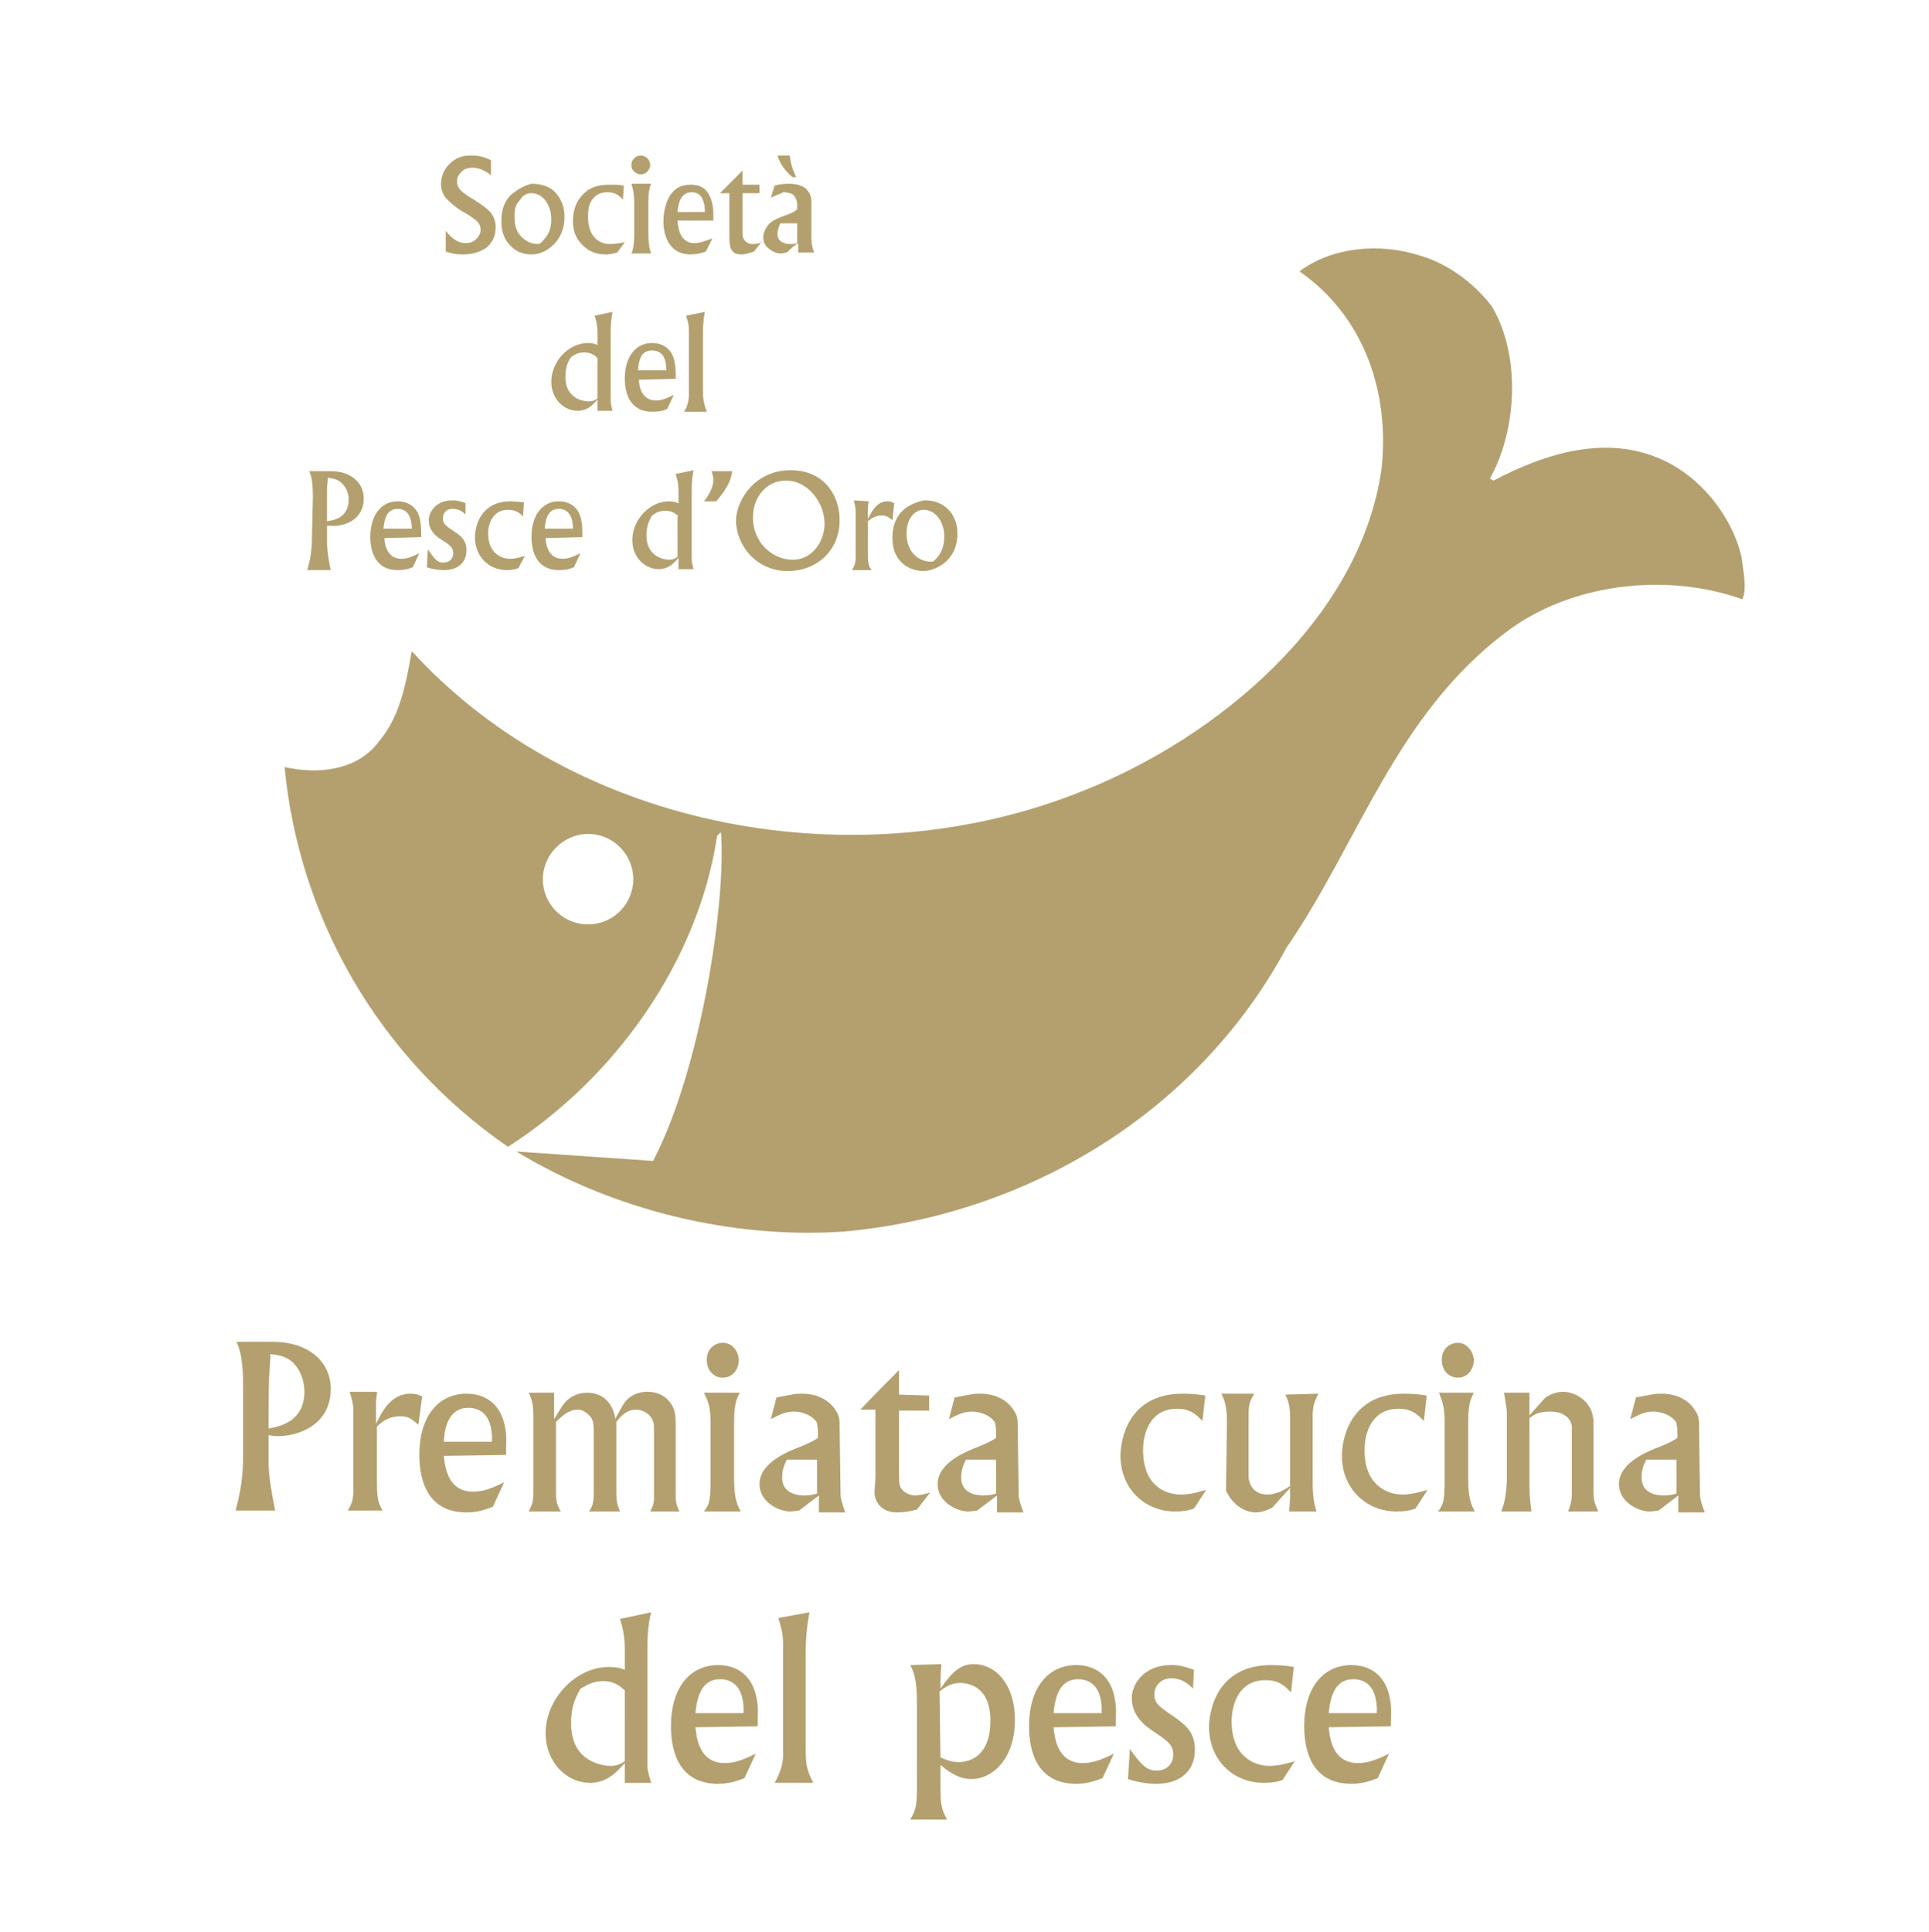 <?xml version="1.0" encoding="utf-8"?>
<!-- Generator: Adobe Illustrator 27.7.0, SVG Export Plug-In . SVG Version: 6.00 Build 0)  -->
<svg version="1.1" id="Neusatz" xmlns="http://www.w3.org/2000/svg" xmlns:xlink="http://www.w3.org/1999/xlink" x="0px" y="0px"
	 viewBox="0 0 204.7 205" style="enable-background:new 0 0 204.7 205;" xml:space="preserve">
<style type="text/css">
	.st0{fill:#B3A06E;}
</style>
<path class="st0" d="M25.8,147.2c0-3.2-0.4-4.1-0.7-4.8H29c3.6,0,6.1,2,6.1,5c0,3.9-3.6,5.1-5.9,5l-0.7-0.1v2.9
	c0,1.4,0.4,3.7,0.7,5.1H25c0.3-1.2,0.8-2.9,0.8-5.9V147.2L25.8,147.2z M28.5,151.6c1.1-0.2,3.8-0.7,3.8-3.9c0-1-0.3-2.1-1.1-3
	c-0.8-0.8-1.7-0.9-2.5-1c0,0.6-0.1,1.4-0.1,2C28.5,145.7,28.5,151.6,28.5,151.6z"/>
<path class="st0" d="M40,147.9c-0.1,0.6-0.1,0.9-0.1,1.7v1.5c0.7-1.4,1.6-3.2,3.7-3.2c0.5,0,0.8,0.1,1.2,0.3l-0.4,3
	c-0.7-0.6-1-0.9-1.9-0.9c-1.3,0-2,0.6-2.5,1.1v6c0,1.8,0.2,2.2,0.6,2.9h-3.7c0.5-0.8,0.6-1.2,0.6-2.4v-8c0-0.5,0-1-0.4-2.2H40
	L40,147.9z"/>
<path class="st0" d="M52.3,159.9c-0.8,0.3-1.6,0.6-2.8,0.6c-4,0-5-3.2-5-6.1c0-4.2,2.1-6.5,5-6.5c2.1,0,3.7,1.2,4.1,3.6
	c0.2,1,0.1,1.5,0.1,2.9l-6.6,0.1c0.1,0.9,0.3,3.8,3.1,3.8c1,0,1.9-0.3,3.3-1L52.3,159.9L52.3,159.9z M52.2,153
	c0.1-2.3-0.8-3.6-2.5-3.6s-2.5,1.4-2.6,3.6H52.2z"/>
<path class="st0" d="M58.8,147.8v2.8c0.2-0.3,0.9-1.5,1.1-1.7c0.9-1.1,2.2-1.1,2.4-1.1c2.4,0,2.9,2.1,3,2.8c0.1-0.3,0.8-1.5,1-1.8
	c0.8-1,1.9-1.1,2.4-1.1c1.8,0,2.5,1.2,2.7,1.6c0.3,0.6,0.3,1.3,0.3,1.9v7.3c0,0.7,0,1.1,0.4,1.9h-3.1c0.4-0.8,0.4-0.9,0.4-1.9v-7.1
	c0-1.1-1-1.8-1.9-1.8c-1.1,0-1.7,0.8-2.1,1.3v7.4c0,1,0.1,1.4,0.4,2.1h-3.3c0.4-0.6,0.5-0.9,0.5-2.1v-6.2c0-0.7,0-1.3-0.3-1.7
	c-0.4-0.5-0.9-0.8-1.4-0.8c-0.9,0-1.6,0.6-2.3,1.3v7.4c0,0.8,0,1.2,0.5,2.1h-3.4c0.4-0.8,0.5-1.1,0.5-2v-8.1c0-1.3-0.2-1.9-0.5-2.5
	L58.8,147.8L58.8,147.8z"/>
<path class="st0" d="M78.5,147.8c-0.3,0.6-0.6,1.1-0.6,3.1v6c0,2.3,0.4,2.9,0.7,3.5h-3.9c0.6-0.8,0.7-1.1,0.7-3.6V151
	c0-1.6-0.2-2.2-0.7-3.2H78.5z M78.4,144.4c0,0.7-0.5,1.8-1.7,1.8c-0.9,0-1.7-0.7-1.7-1.9c0-1.2,0.9-1.8,1.7-1.8
	C77.8,142.5,78.4,143.5,78.4,144.4L78.4,144.4z"/>
<path class="st0" d="M82.4,148.3l1.6-0.3c0.4-0.1,0.9-0.1,1.1-0.1c2.3,0,3.3,1.3,3.6,1.8c0.4,0.6,0.4,1,0.4,1.8l0.1,7.2
	c0,0.3,0.2,1,0.5,1.8h-2.8v-1.8c-0.9,0.7-1.2,0.9-2.1,1.6c-0.1,0-0.6,0.1-1,0.1c-1,0-3.2-0.9-3.2-2.9c0-2.2,2.8-3.4,4.4-4
	c1.2-0.5,1.3-0.6,1.8-0.9v-0.6c0-0.6-0.1-0.8-0.1-1c-0.3-0.6-1.3-1.2-2.5-1.2c-0.9,0-1.6,0.4-2.4,0.8L82.4,148.3L82.4,148.3z
	 M86.7,154.9h-3.2c-0.3,0.6-0.5,1.1-0.5,1.9c0,1.4,1.1,1.9,2.4,1.9c0.6,0,0.9-0.1,1.3-0.2V154.9z"/>
<path class="st0" d="M98.6,148.1v1.6h-3.2v4.5c0,2.8,0,3.1,0.1,3.5c0.1,0.4,0.8,1,1.6,1c0.4,0,0.8-0.1,1.6-0.3l-1.4,1.8
	c-0.8,0.2-1.4,0.3-2.1,0.3c-1.9,0-2.4-1.4-2.4-2.1c0-0.5,0.1-1,0.1-1.8v-7h-1.6c0.4-0.4,0.7-0.8,4.1-4.2v2.6L98.6,148.1L98.6,148.1z
	"/>
<path class="st0" d="M101.3,148.3l1.6-0.3c0.4-0.1,0.9-0.1,1.1-0.1c2.3,0,3.3,1.3,3.6,1.8c0.4,0.6,0.4,1,0.4,1.8l0.1,7.2
	c0,0.3,0.2,1,0.5,1.8h-2.8v-1.8c-0.9,0.7-1.2,0.9-2.1,1.6c-0.1,0-0.6,0.1-1,0.1c-1,0-3.2-0.9-3.2-2.9c0-2.2,2.8-3.4,4.4-4
	c1.2-0.5,1.3-0.6,1.8-0.9v-0.6c0-0.6-0.1-0.8-0.1-1c-0.3-0.6-1.3-1.2-2.5-1.2c-0.9,0-1.6,0.4-2.4,0.8L101.3,148.3L101.3,148.3z
	 M105.7,154.9h-3.2c-0.3,0.6-0.5,1.1-0.5,1.9c0,1.4,1.1,1.9,2.4,1.9c0.6,0,0.9-0.1,1.3-0.2V154.9z"/>
<path class="st0" d="M127.6,150.8c-0.6-0.6-1.2-1.3-2.7-1.3c-2.8,0-3.6,2.5-3.6,4.4c0,3.7,2.3,4.7,4,4.7c1.1,0,2-0.3,2.7-0.5l-1.3,2
	c-0.6,0.2-1.1,0.3-2,0.3c-3.3,0-5.8-2.5-5.8-5.9c0-1.7,0.8-6.6,6.6-6.6c1.1,0,1.8,0.1,2.4,0.2L127.6,150.8L127.6,150.8z"/>
<path class="st0" d="M133.1,147.9c-0.4,0.7-0.6,1-0.6,2.1v6.9c0.3,1.7,1.7,1.7,2,1.7c1,0,1.8-0.5,2.4-0.9v-6.8c0-1.2,0-1.9-0.5-2.9
	l3.5-0.1c-0.4,0.8-0.6,1.3-0.6,2.3v7.3c0,1.7,0.3,2.5,0.4,2.9h-2.9c0.1-1.1,0.1-1.4,0.1-2.5l-1.9,2.1c-0.4,0.2-1.1,0.5-1.8,0.5
	c-0.4,0-2.1-0.2-3.1-2.3l0.1-7.1c0-1.8-0.2-2.4-0.6-3.2L133.1,147.9L133.1,147.9z"/>
<path class="st0" d="M151.1,150.8c-0.6-0.6-1.2-1.3-2.7-1.3c-2.8,0-3.6,2.5-3.6,4.4c0,3.7,2.4,4.7,4,4.7c1.1,0,2-0.3,2.7-0.5l-1.3,2
	c-0.6,0.2-1.1,0.3-2,0.3c-3.3,0-5.8-2.5-5.8-5.9c0-1.7,0.8-6.6,6.6-6.6c1.1,0,1.8,0.1,2.4,0.2L151.1,150.8L151.1,150.8z"/>
<path class="st0" d="M156.4,147.8c-0.3,0.6-0.6,1.1-0.6,3.1v6c0,2.3,0.4,2.9,0.7,3.5h-3.9c0.6-0.8,0.7-1.1,0.7-3.6V151
	c0-1.6-0.2-2.2-0.6-3.2H156.4z M156.4,144.4c0,0.7-0.5,1.8-1.7,1.8c-0.9,0-1.7-0.7-1.7-1.9c0-1.2,0.9-1.8,1.7-1.8
	C155.7,142.5,156.4,143.5,156.4,144.4L156.4,144.4z"/>
<path class="st0" d="M164,148.3c0.5-0.3,1.1-0.6,1.9-0.6c1.1,0,3.2,0.9,3.2,3.3v7.2c0,1,0.1,1.3,0.5,2.2h-3.2c0.4-1,0.4-1.5,0.4-2.1
	v-6.9c0-0.4-0.4-1.6-2.3-1.6c-1.2,0-1.7,0.3-2.2,0.7v7.1c0,1.3,0.1,1.7,0.2,2.8h-3.2c0.5-1.2,0.6-2.5,0.6-3.8v-6.8
	c0-0.3-0.2-1.4-0.3-2h2.7l0,2.4L164,148.3L164,148.3z"/>
<path class="st0" d="M173.6,148.3l1.6-0.3c0.4-0.1,0.9-0.1,1.1-0.1c2.3,0,3.3,1.3,3.6,1.8c0.4,0.6,0.4,1,0.4,1.8l0.1,7.2
	c0,0.3,0.2,1,0.5,1.8h-2.8v-1.8c-0.9,0.7-1.2,0.9-2.1,1.6c-0.1,0-0.6,0.1-1,0.1c-1,0-3.2-0.9-3.2-2.9c0-2.2,2.8-3.4,4.4-4
	c1.2-0.5,1.3-0.6,1.8-0.9v-0.6c0-0.6-0.1-0.8-0.1-1c-0.3-0.6-1.3-1.2-2.5-1.2c-0.9,0-1.6,0.4-2.4,0.8L173.6,148.3L173.6,148.3z
	 M177.9,154.9h-3.2c-0.3,0.6-0.5,1.1-0.5,1.9c0,1.4,1.1,1.9,2.4,1.9c0.6,0,0.9-0.1,1.3-0.2V154.9z"/>
<path class="st0" d="M69.1,171.1c-0.2,0.8-0.4,1.8-0.4,3.8v12.2c0,0.6,0,0.8,0.4,2.1h-2.8v-2.1c-0.9,1-1.9,2.1-3.7,2.1
	c-2.4,0-4.7-2.1-4.7-5.3c0-3.6,3.2-7,6.7-7c0.8,0,1.2,0.1,1.7,0.3V175c0-1.6-0.3-2.4-0.5-3.2L69.1,171.1L69.1,171.1z M66.3,179.4
	c-0.4-0.4-1.1-1-2.3-1c-1,0-1.7,0.4-2.4,0.8c-0.5,0.9-1,1.8-1,3.7c0,4.3,3.7,4.5,4.2,4.5c0.8,0,1.2-0.3,1.5-0.5V179.4L66.3,179.4z"
	/>
<path class="st0" d="M79,188.7c-0.8,0.3-1.6,0.6-2.8,0.6c-4,0-5-3.2-5-6.1c0-4.2,2.1-6.5,5-6.5c2.1,0,3.7,1.2,4.1,3.6
	c0.2,1,0.1,1.5,0.1,2.9l-6.6,0.1c0.1,0.9,0.3,3.8,3.1,3.8c1,0,1.9-0.3,3.3-1L79,188.7L79,188.7z M78.9,181.8
	c0.1-2.3-0.8-3.6-2.5-3.6s-2.4,1.4-2.6,3.6H78.9z"/>
<path class="st0" d="M85.9,171.1c-0.3,1.6-0.4,3-0.4,4.1v10.3c0,1.8,0.1,2.3,0.8,3.7h-4.1c0.3-0.5,0.9-1.7,0.9-2.9l0-11.8
	c0-1.1-0.2-1.8-0.5-2.8L85.9,171.1L85.9,171.1z"/>
<path class="st0" d="M99.9,176.6c-0.1,1.1-0.1,1.6-0.1,2.6c1-1.4,1.9-2.6,3.5-2.6c2.4,0,4.4,2.2,4.4,5.9c0,4.3-2.5,6.3-4.6,6.3
	c-1.6,0-2.8-1.1-3.3-1.5v2.4c0,1.8,0.1,2.3,0.7,3.4h-3.9c0.5-0.9,0.7-1.3,0.7-3.1v-9.5c0-2.4-0.4-3.2-0.7-3.8L99.9,176.6L99.9,176.6
	z M99.8,186.5c0.5,0.2,1.1,0.5,1.9,0.5c1.4,0,3.4-0.8,3.4-4.4s-2.3-4-3.2-4c-1,0-1.7,0.5-2.2,0.9L99.8,186.5L99.8,186.5z"/>
<path class="st0" d="M117,188.7c-0.8,0.3-1.6,0.6-2.8,0.6c-4,0-5-3.2-5-6.1c0-4.2,2.1-6.5,5-6.5c2.1,0,3.7,1.2,4.1,3.6
	c0.2,1,0.1,1.5,0.1,2.9l-6.6,0.1c0.1,0.9,0.3,3.8,3.1,3.8c1,0,1.9-0.3,3.3-1L117,188.7L117,188.7z M116.9,181.8
	c0.1-2.3-0.8-3.6-2.5-3.6s-2.4,1.4-2.6,3.6H116.9z"/>
<path class="st0" d="M126.6,179.2c-0.5-0.5-1.2-1.1-2.3-1.1s-1.8,0.8-1.8,1.7c0,1,0.5,1.3,2.1,2.4c1.3,0.9,2.2,1.7,2.2,3.5
	c0,2.1-1.4,3.6-4.1,3.6c-0.3,0-1.5,0-3-0.5l0.2-3.2c1.2,1.7,1.8,2.3,2.8,2.3c1.3,0,1.8-0.9,1.8-1.7c0-1.1-0.7-1.5-2-2.4
	c-0.8-0.5-2.4-1.6-2.4-3.6c0-1.4,1.2-3.5,4.2-3.5c1,0,1.5,0.2,2.4,0.5L126.6,179.2L126.6,179.2z"/>
<path class="st0" d="M137,179.6c-0.6-0.6-1.2-1.3-2.7-1.3c-2.8,0-3.6,2.5-3.6,4.4c0,3.7,2.4,4.7,4,4.7c1.1,0,2-0.3,2.7-0.5l-1.3,2
	c-0.6,0.2-1.1,0.3-2,0.3c-3.3,0-5.8-2.5-5.8-5.9c0-1.7,0.8-6.6,6.6-6.6c1.1,0,1.8,0.1,2.4,0.2L137,179.6L137,179.6z"/>
<path class="st0" d="M146.2,188.7c-0.8,0.3-1.6,0.6-2.8,0.6c-4,0-5-3.2-5-6.1c0-4.2,2.1-6.5,5-6.5c2.1,0,3.7,1.2,4.1,3.6
	c0.2,1,0.1,1.5,0.1,2.9l-6.6,0.1c0.1,0.9,0.3,3.8,3.1,3.8c1,0,1.9-0.3,3.3-1L146.2,188.7L146.2,188.7z M146.1,181.8
	c0.1-2.3-0.8-3.6-2.5-3.6s-2.4,1.4-2.6,3.6H146.1z"/>
<path class="st0" d="M65,33.1c-0.1,0.5-0.2,1.1-0.2,2.2v7.1c0,0.3,0,0.5,0.2,1.2h-1.6v-1.2c-0.5,0.6-1.1,1.2-2.1,1.2
	c-1.4,0-2.8-1.2-2.8-3.1c0-2.1,1.8-4.1,3.9-4.1c0.5,0,0.7,0.1,1,0.2v-1.3c0-1-0.2-1.4-0.3-1.8C63.1,33.5,65,33.1,65,33.1z M63.4,38
	c-0.2-0.2-0.6-0.6-1.4-0.6c-0.6,0-1,0.2-1.4,0.5C60.3,38.3,60,38.9,60,40c0,2.5,2.2,2.6,2.5,2.6c0.5,0,0.7-0.2,0.9-0.3L63.4,38
	L63.4,38z"/>
<path class="st0" d="M70.8,43.4c-0.4,0.2-0.9,0.3-1.6,0.3c-2.3,0-2.9-1.9-2.9-3.5c0-2.4,1.2-3.8,2.9-3.8c1.2,0,2.2,0.7,2.4,2.1
	c0.1,0.6,0.1,0.9,0.1,1.7l-3.9,0.1c0,0.5,0.2,2.2,1.8,2.2c0.6,0,1.1-0.2,1.9-0.6L70.8,43.4L70.8,43.4z M70.7,39.3
	c0-1.3-0.4-2.1-1.5-2.1s-1.4,0.8-1.5,2.1H70.7z"/>
<path class="st0" d="M74.8,33.1c-0.2,0.9-0.2,1.8-0.2,2.4v6c0,1,0.1,1.3,0.4,2.2h-2.4c0.2-0.3,0.5-1,0.5-1.7v-6.9
	c0-0.7-0.1-1-0.3-1.6L74.8,33.1L74.8,33.1z"/>
<path class="st0" d="M33.2,52.8c0-1.9-0.2-2.4-0.4-2.8h2.3c2.1,0,3.5,1.2,3.5,2.9c0,2.3-2.1,3-3.5,2.9l-0.4,0v1.7
	c0,0.8,0.2,2.2,0.4,3h-2.5c0.2-0.7,0.5-1.7,0.5-3.4L33.2,52.8L33.2,52.8z M34.8,55.3c0.7-0.1,2.2-0.4,2.2-2.3c0-0.6-0.2-1.2-0.7-1.7
	c-0.5-0.5-1-0.5-1.5-0.6c0,0.3-0.1,0.8-0.1,1.2V55.3L34.8,55.3z"/>
<path class="st0" d="M43.8,60.2c-0.5,0.2-0.9,0.3-1.6,0.3c-2.3,0-2.9-1.9-2.9-3.5c0-2.4,1.2-3.8,2.9-3.8c1.2,0,2.2,0.7,2.4,2.1
	c0.1,0.6,0.1,0.9,0.1,1.7l-3.9,0.1c0,0.5,0.2,2.2,1.8,2.2c0.6,0,1.1-0.2,1.9-0.6L43.8,60.2L43.8,60.2z M43.7,56.1
	c0-1.3-0.5-2.1-1.5-2.1s-1.4,0.8-1.5,2.1H43.7z"/>
<path class="st0" d="M49.4,54.6c-0.3-0.3-0.7-0.6-1.4-0.6S47,54.5,47,55c0,0.6,0.3,0.8,1.2,1.4c0.8,0.5,1.3,1,1.3,2
	c0,1.2-0.8,2.1-2.4,2.1c-0.2,0-0.9,0-1.8-0.3l0.1-1.9c0.7,1,1,1.4,1.6,1.4c0.8,0,1.1-0.5,1.1-1c0-0.6-0.4-0.9-1.2-1.4
	c-0.5-0.3-1.4-0.9-1.4-2.1c0-0.8,0.7-2.1,2.5-2.1c0.6,0,0.9,0.1,1.4,0.3C49.4,53.5,49.4,54.6,49.4,54.6z"/>
<path class="st0" d="M55.5,54.8c-0.3-0.3-0.7-0.7-1.6-0.7c-1.6,0-2.1,1.5-2.1,2.5c0,2.1,1.4,2.7,2.3,2.7c0.6,0,1.2-0.2,1.6-0.3
	L55,60.3c-0.3,0.1-0.7,0.2-1.2,0.2c-2,0-3.4-1.5-3.4-3.5c0-1,0.5-3.8,3.8-3.8c0.6,0,1,0.1,1.4,0.1L55.5,54.8L55.5,54.8z"/>
<path class="st0" d="M60.9,60.2c-0.5,0.2-0.9,0.3-1.6,0.3c-2.3,0-2.9-1.9-2.9-3.5c0-2.4,1.2-3.8,2.9-3.8c1.2,0,2.2,0.7,2.4,2.1
	c0.1,0.6,0.1,0.9,0.1,1.7l-3.9,0.1c0,0.5,0.2,2.2,1.8,2.2c0.6,0,1.1-0.2,1.9-0.6L60.9,60.2L60.9,60.2z M60.8,56.1
	c0-1.3-0.5-2.1-1.5-2.1s-1.4,0.8-1.5,2.1H60.8z"/>
<path class="st0" d="M73.6,49.9c-0.1,0.5-0.2,1.1-0.2,2.2v7.1c0,0.3,0,0.5,0.2,1.2H72v-1.2c-0.5,0.6-1.1,1.2-2.1,1.2
	c-1.4,0-2.8-1.2-2.8-3.1c0-2.1,1.8-4.1,3.9-4.1c0.4,0,0.7,0.1,1,0.2v-1.3c0-1-0.2-1.4-0.3-1.8C71.7,50.3,73.6,49.9,73.6,49.9z
	 M72,54.8c-0.2-0.2-0.6-0.6-1.4-0.6c-0.6,0-1,0.2-1.4,0.5c-0.3,0.5-0.6,1.1-0.6,2.1c0,2.5,2.2,2.6,2.4,2.6c0.5,0,0.7-0.2,0.9-0.3
	V54.8L72,54.8z"/>
<path class="st0" d="M77.7,50c-0.1,0.7-0.3,1.6-1.7,3.2h-1.3c0.4-0.5,1-1.4,1-2.3c0-0.3-0.1-0.6-0.2-0.9L77.7,50L77.7,50z"/>
<path class="st0" d="M83.9,49.9c3.5,0,5.2,2.6,5.2,5.3c0,3.3-2.5,5.4-5.5,5.4c-3.4,0-5.5-2.8-5.5-5.4C78.2,52.8,80.3,49.9,83.9,49.9
	L83.9,49.9z M84.1,59.4c2.3,0,3.4-2.2,3.4-3.8c0-2.2-1.7-4.6-4.1-4.6c-2.1,0-3.5,1.8-3.5,3.9C79.9,57.7,82.1,59.4,84.1,59.4z"/>
<path class="st0" d="M92.2,53.2c-0.1,0.4-0.1,0.5-0.1,1v0.9c0.4-0.8,0.9-1.9,2.1-1.9c0.3,0,0.4,0.1,0.7,0.2l-0.2,1.8
	c-0.4-0.3-0.6-0.5-1.1-0.5c-0.8,0-1.2,0.4-1.5,0.6v3.5c0,1.1,0.1,1.3,0.4,1.7h-2.1c0.3-0.5,0.4-0.7,0.4-1.4v-4.7
	c0-0.3,0-0.6-0.2-1.3L92.2,53.2L92.2,53.2z"/>
<path class="st0" d="M101.6,56.6c0,3.2-2.7,4-3.6,4c-1.4,0-3.3-0.9-3.3-3.5c0-3,2.1-3.7,3.3-4C100,53,101.6,54.4,101.6,56.6z
	 M100.2,56.9c0-1.5-0.9-2.8-2.2-2.8c-0.9,0-1.8,0.9-1.8,2.5c0,2.1,1.4,3.1,2.8,3C99.5,59.2,100.2,58.5,100.2,56.9z"/>
<path class="st0" d="M184.8,59.1c-1-4.4-4.6-8.9-9.1-10.6c-5.8-2.3-12.1-0.2-17.2,2.5l-0.4-0.2c2.9-5.2,3.3-13.1,0.2-18.3
	c-1.9-2.5-4.8-4.6-7.7-5.4c-4.4-1.4-9.4-0.8-12.7,1.7c6.9,4.8,9.6,12.9,8.7,21c-2.3,16-17.5,28.5-31.6,34.1
	c-23.7,9.6-53.8,4.4-71.3-14.8c-0.6,3.3-1.2,6.9-3.5,9.6c-2.3,3.1-6.5,3.5-10,2.7c1.5,15.8,9.8,30.7,23.7,40.3
	c11.4-7.3,20.2-19.7,22.2-33l0.4-0.4c0.6,7.1-2.1,25.2-7.2,34.9l-14.5-1c10.2,6.2,22.8,9.3,34.7,8.5c19.1-1.7,37.4-12.3,47-30.1
	c7.7-11.2,11.6-24.7,23.3-33.5c6.8-5.2,17-6.4,25.1-3.5C185.4,62.4,185,60.7,184.8,59.1 M62.4,98.1c-2.7,0-4.8-2.2-4.8-4.8
	s2.2-4.8,4.8-4.8c2.7,0,4.8,2.2,4.8,4.8S65.1,98.1,62.4,98.1"/>
<path class="st0" d="M47.3,24.5c0.7,0.9,1.4,1.3,2.1,1.3c0.4,0,0.8-0.1,1.1-0.4c0.3-0.3,0.5-0.6,0.5-1c0-0.5-0.2-0.8-0.6-1.1
	c-0.4-0.3-0.8-0.6-1.4-0.9c-0.8-0.5-1.3-1-1.7-1.4c-0.3-0.4-0.5-0.9-0.5-1.4c0-0.9,0.3-1.6,0.9-2.2c0.6-0.6,1.3-0.9,2.2-0.9
	c0.3,0,0.7,0,1.1,0.1c0.4,0.1,0.7,0.2,1.1,0.4v1.6c-0.6-0.5-1.3-0.8-1.9-0.8c-0.5,0-0.9,0.1-1.2,0.4c-0.3,0.3-0.5,0.6-0.5,1
	c0,0.4,0.1,0.7,0.4,1s0.7,0.6,1.4,1c0.8,0.5,1.5,1,1.8,1.4c0.3,0.4,0.5,0.9,0.5,1.5c0,0.9-0.3,1.6-1,2.2C51,26.7,50.2,27,49.1,27
	c-0.7,0-1.2-0.1-1.8-0.3L47.3,24.5L47.3,24.5z"/>
<path class="st0" d="M53.2,23.5c0-1.2,0.3-2.1,1-2.8c0.7-0.6,1.4-1,2.2-1.2c1.1,0,2,0.3,2.6,1c0.6,0.7,0.9,1.5,0.9,2.5
	c0,1.2-0.4,2.2-1.1,2.9S57.3,27,56.4,27s-1.7-0.3-2.3-1C53.5,25.4,53.2,24.5,53.2,23.5L53.2,23.5z M54.6,23c0,0.9,0.2,1.6,0.7,2.1
	s1.1,0.8,1.8,0.8c0.2,0,0.4-0.2,0.8-0.7c0.4-0.5,0.6-1.1,0.6-1.9s-0.2-1.4-0.6-2c-0.4-0.5-0.9-0.8-1.5-0.8c-0.5,0-0.9,0.2-1.2,0.7
	C54.7,21.7,54.6,22.2,54.6,23L54.6,23z"/>
<path class="st0" d="M66.3,25.7l-0.8,1.1c-0.4,0.1-0.8,0.2-1.2,0.2c-1,0-1.8-0.3-2.5-1s-1-1.5-1-2.5c0-1.1,0.3-2.1,1-2.8
	c0.7-0.8,1.6-1.1,2.9-1.1c0.6,0,1.1,0,1.5,0.1l-0.1,1.5c-0.4-0.5-0.9-0.8-1.6-0.8c-0.7,0-1.2,0.2-1.6,0.7c-0.4,0.5-0.5,1.1-0.5,1.9
	c0,0.9,0.2,1.6,0.6,2.1c0.4,0.5,1,0.8,1.7,0.8C65.2,25.9,65.8,25.8,66.3,25.7L66.3,25.7z"/>
<path class="st0" d="M67,26.9c0.2-0.4,0.3-1.1,0.3-2.1v-3.3c0-0.8-0.1-1.4-0.3-2h2.1c-0.2,0.4-0.3,1-0.3,2v3.3
	c0,0.9,0.1,1.6,0.3,2.1H67z M67,17.5c0-0.3,0.1-0.5,0.3-0.7c0.2-0.2,0.4-0.3,0.7-0.3c0.2,0,0.5,0.1,0.7,0.3c0.2,0.2,0.3,0.5,0.3,0.7
	s-0.1,0.5-0.3,0.7c-0.2,0.2-0.4,0.3-0.7,0.3s-0.5-0.1-0.7-0.3S67,17.9,67,17.5L67,17.5z"/>
<path class="st0" d="M75.7,23.4h-3.8c0.1,1.6,0.7,2.4,1.8,2.4c0.5,0,1.1-0.2,1.9-0.5l-0.7,1.4c-0.6,0.2-1.1,0.3-1.6,0.3
	c-0.9,0-1.6-0.3-2.1-0.9c-0.5-0.6-0.8-1.5-0.8-2.6s0.3-2.2,0.8-2.9c0.5-0.7,1.2-1,2.1-1c0.7,0,1.3,0.2,1.7,0.7
	c0.4,0.5,0.7,1.3,0.7,2.5V23.4L75.7,23.4z M73.4,20.4c-0.9,0-1.4,0.7-1.5,2.1h2.9C74.8,21.1,74.3,20.4,73.4,20.4z"/>
<path class="st0" d="M76.4,20.5l2.4-2.4v1.5h1.8v0.9h-1.8v4.3c0,0.4,0.1,0.6,0.3,0.8s0.4,0.3,0.8,0.3c0.2,0,0.5,0,0.9-0.2l-0.8,1
	C79.4,26.9,79,27,78.7,27c-0.5,0-0.8-0.1-1-0.4c-0.2-0.2-0.3-0.7-0.3-1.3v-4.8H76.4L76.4,20.5z"/>
<path class="st0" d="M81.8,21l0.4-1.3c0.7-0.2,1.2-0.2,1.6-0.2c0.7,0,1.3,0.2,1.7,0.5c0.4,0.4,0.6,0.8,0.6,1.4v3.9
	c0,0.5,0.1,1,0.3,1.5h-1.7v-1c-0.5,0.3-0.9,0.7-1.2,1c-0.2,0-0.4,0.1-0.6,0.1c-0.5,0-0.9-0.2-1.3-0.5c-0.4-0.3-0.6-0.7-0.6-1.2
	s0.2-0.9,0.5-1.3c0.3-0.4,0.9-0.7,1.7-1c0.3-0.1,0.6-0.2,0.8-0.3c0.2-0.1,0.4-0.2,0.6-0.4v-0.5c0-0.4-0.2-0.8-0.4-1
	s-0.7-0.3-1.1-0.3C82.8,20.6,82.3,20.7,81.8,21L81.8,21z M84.1,18.8c-0.7-0.6-1.3-1.3-1.6-2.3h1.3c0.1,0.8,0.3,1.5,0.7,2.3H84.1z
	 M82.8,23.7c-0.2,0.5-0.3,0.8-0.3,1.1c0,0.7,0.5,1.1,1.4,1.1c0.2,0,0.5,0,0.7-0.1v-2.1L82.8,23.7L82.8,23.7z"/>
</svg>
